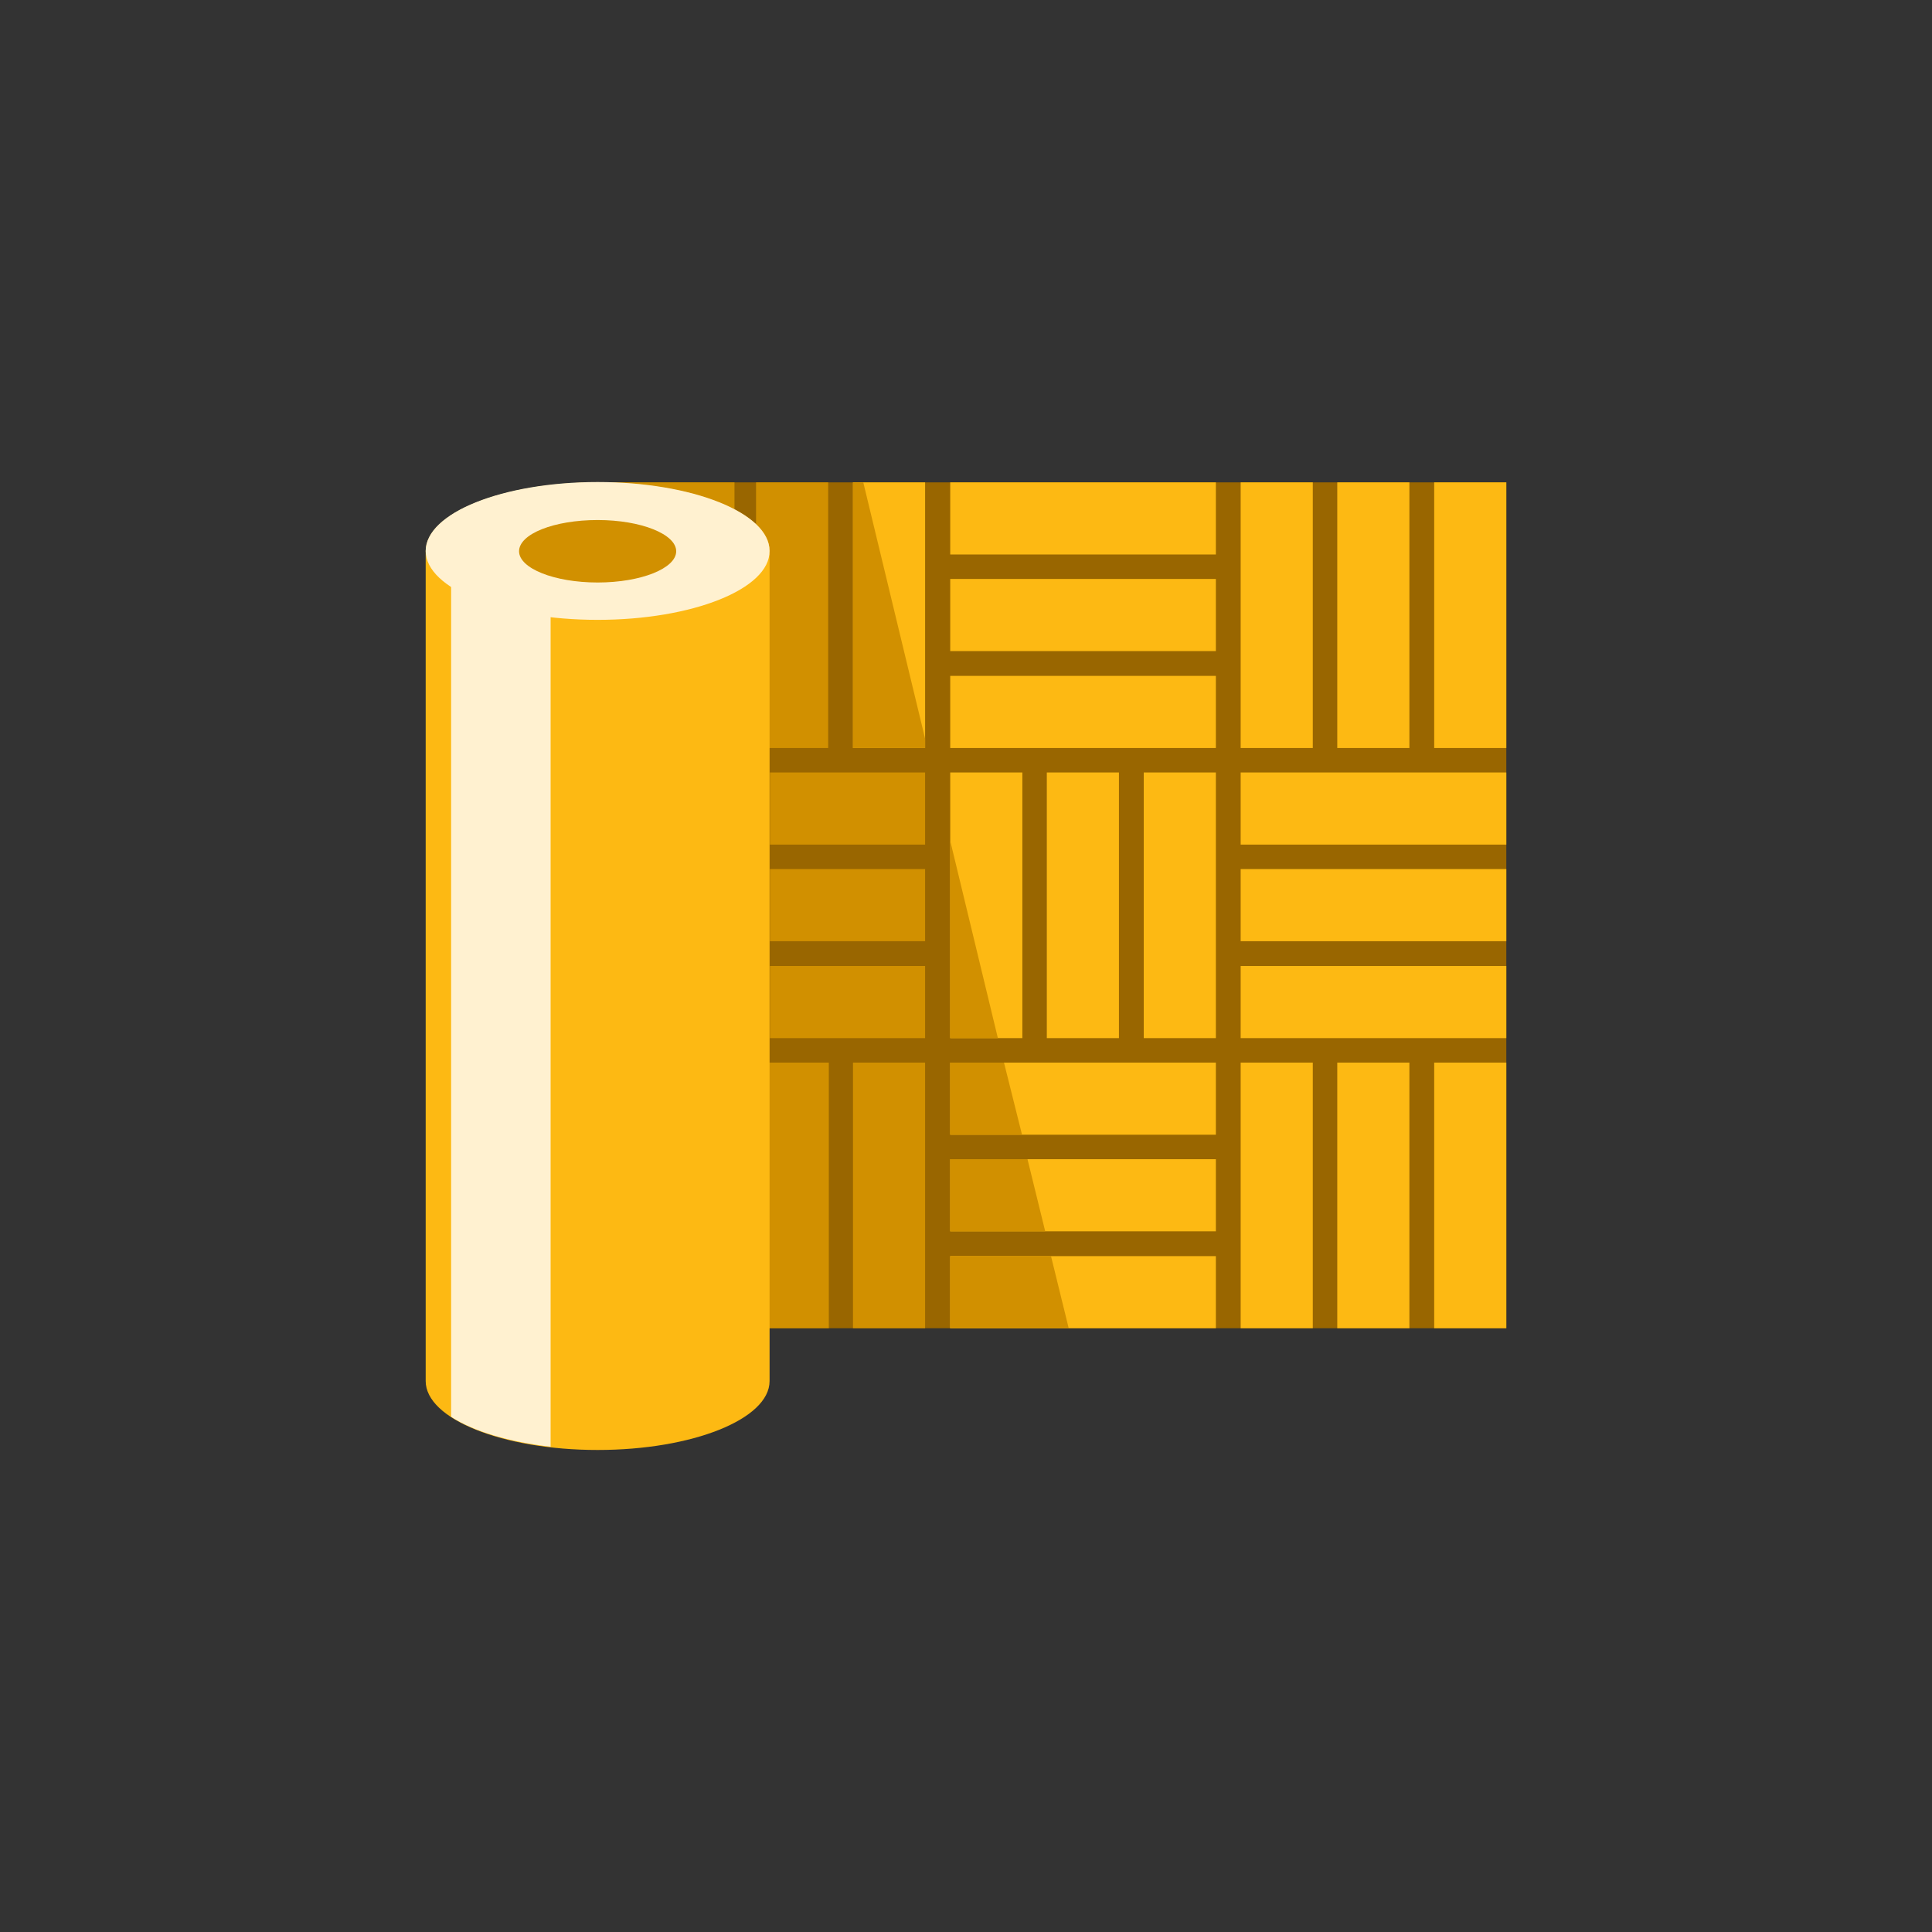 <?xml version="1.0" encoding="utf-8"?>
<!-- Generator: Adobe Illustrator 24.2.0, SVG Export Plug-In . SVG Version: 6.00 Build 0)  -->
<svg version="1.1" id="Layer_1" xmlns="http://www.w3.org/2000/svg" xmlns:xlink="http://www.w3.org/1999/xlink" x="0px" y="0px"
	 viewBox="0 0 60 60" style="enable-background:new 0 0 60 60;" xml:space="preserve">
<rect x="0" y="0" width="60" height="60" fill="#333333" stroke="none"/>
<style type="text/css">
	.st0{fill:#996600;}
	.st1{fill:#D19000;}
	.st2{fill:#FDB913;}
	.st3{fill-rule:evenodd;clip-rule:evenodd;fill:#FDB913;}
	.st4{fill-rule:evenodd;clip-rule:evenodd;fill:#FFF1D0;}
	.st5{fill-rule:evenodd;clip-rule:evenodd;fill:#D19000;}
</style>
<g>
	<rect x="19.23" y="14.98" class="st0" width="27.55" height="26.27"/>
	<g>
		<rect x="23.5" y="33" class="st1" width="2.24" height="8.25"/>
		<rect x="23.48" y="14.98" class="st1" width="2.24" height="8.25"/>
		<rect x="44.54" y="14.98" class="st2" width="2.24" height="8.25"/>
		<rect x="41.53" y="14.98" class="st2" width="2.24" height="8.25"/>
		<rect x="38.53" y="14.98" class="st2" width="2.24" height="8.25"/>
		<rect x="38.53" y="30" class="st2" width="8.25" height="2.24"/>
		<rect x="38.53" y="26.99" class="st2" width="8.25" height="2.24"/>
		<rect x="38.53" y="23.99" class="st2" width="8.25" height="2.24"/>
		<rect x="44.54" y="33" class="st2" width="2.24" height="8.25"/>
		<rect x="41.53" y="33" class="st2" width="2.24" height="8.25"/>
		<rect x="38.53" y="33" class="st2" width="2.24" height="8.25"/>
		<rect x="29.51" y="39.01" class="st2" width="8.25" height="2.24"/>
		<polygon class="st1" points="29.51,41.25 33.19,41.25 32.64,39.01 29.51,39.01 		"/>
		<rect x="29.51" y="36" class="st2" width="8.25" height="2.24"/>
		<polygon class="st1" points="29.51,38.24 32.46,38.24 31.91,36 29.51,36 		"/>
		<rect x="29.51" y="33" class="st2" width="8.25" height="2.24"/>
		<polygon class="st1" points="29.51,35.24 31.74,35.24 31.18,33 29.51,33 		"/>
		<rect x="29.51" y="20.99" class="st2" width="8.25" height="2.24"/>
		<rect x="29.51" y="17.98" class="st2" width="8.25" height="2.24"/>
		<rect x="29.51" y="14.98" class="st2" width="8.25" height="2.24"/>
		<rect x="18.56" y="14.98" class="st1" width="4.25" height="2.24"/>
		<rect x="35.52" y="23.99" class="st2" width="2.24" height="8.25"/>
		<rect x="32.51" y="23.99" class="st2" width="2.24" height="8.25"/>
		<rect x="29.51" y="23.99" class="st2" width="2.24" height="8.25"/>
		<polygon class="st1" points="29.51,26.11 29.51,32.24 30.99,32.24 		"/>
		<rect x="26.49" y="14.98" class="st2" width="2.24" height="8.25"/>
		<polygon class="st1" points="28.73,22.94 26.81,14.98 26.49,14.98 26.49,23.23 28.73,23.23 		"/>
		<rect x="26.49" y="33" class="st1" width="2.24" height="8.25"/>
	</g>
	<rect x="23.91" y="30" class="st1" width="4.82" height="2.24"/>
	<rect x="23.91" y="26.99" class="st1" width="4.82" height="2.24"/>
	<rect x="23.91" y="23.99" class="st1" width="4.82" height="2.24"/>
	<path class="st3" d="M18.56,14.98c-2.95,0-5.34,0.96-5.34,2.14v25.77c0,1.18,2.39,2.14,5.34,2.14s5.34-0.96,5.34-2.14V17.11
		C23.91,15.94,21.51,14.98,18.56,14.98z"/>
	<path class="st4" d="M18.56,19.25c-2.95,0-5.34-0.96-5.34-2.14c0-1.18,2.39-2.14,5.34-2.14s5.34,0.96,5.34,2.14
		C23.91,18.29,21.51,19.25,18.56,19.25z"/>
	<path class="st4" d="M14.01,44c0.69,0.45,1.79,0.78,3.09,0.93V15.07c-1.3,0.15-2.4,0.48-3.09,0.93V44z"/>
	<path class="st5" d="M18.56,18.09c-1.35,0-2.44-0.44-2.44-0.97c0-0.54,1.09-0.97,2.44-0.97c1.35,0,2.44,0.44,2.44,0.97
		C21,17.65,19.91,18.09,18.56,18.09z"/>
</g>
</svg>
